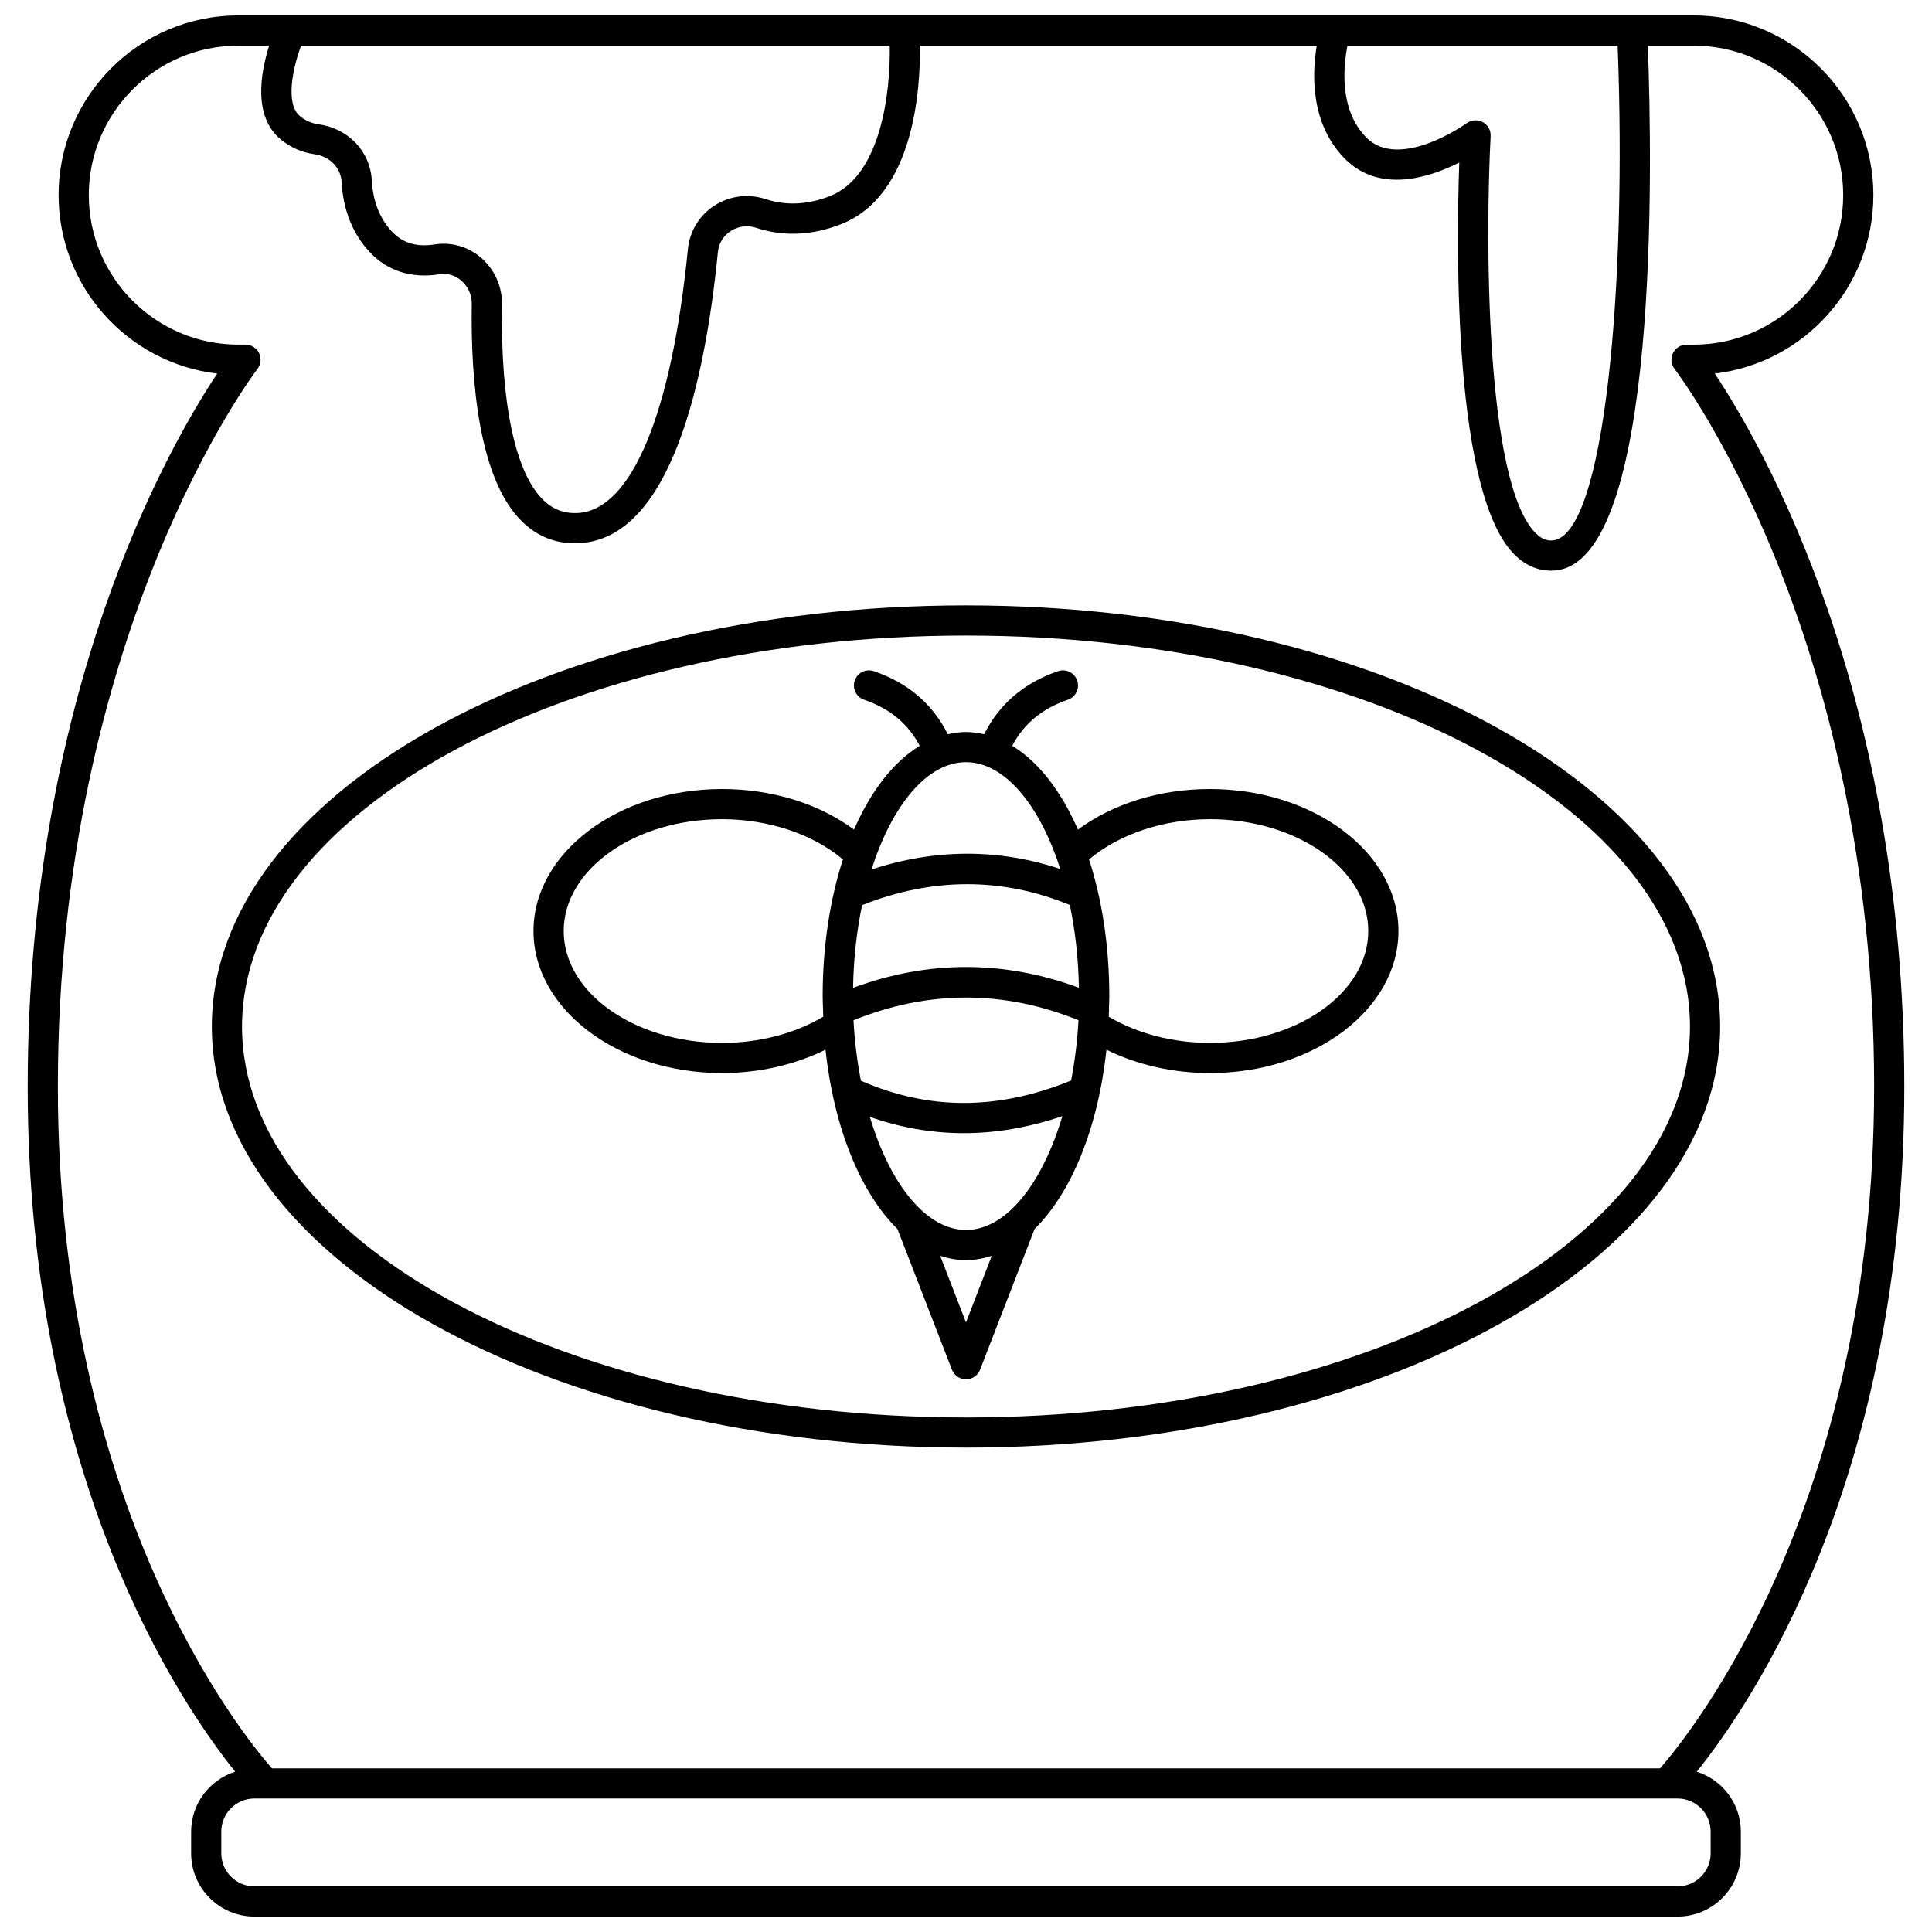 <?xml version="1.0" encoding="UTF-8"?>
<!-- Uploaded to: ICON Repo, www.svgrepo.com, Generator: ICON Repo Mixer Tools -->
<svg width="800px" height="800px" version="1.1" viewBox="144 144 512 512" xmlns="http://www.w3.org/2000/svg">
 <defs>
  <clipPath id="a">
   <path d="m151 148.09h498v503.81h-498z"/>
  </clipPath>
 </defs>
 <g clip-path="url(#a)">
  <path d="m593.67 613.5c14.57-18.113 54.988-77.711 54.988-181.52 0-104.33-37.238-169.45-50.23-188.98 23.637-2.769 42.035-22.922 42.035-47.289 0-26.258-21.363-47.617-47.617-47.617h-385.7c-26.254 0-47.617 21.359-47.617 47.617 0 24.367 18.402 44.52 42.035 47.289-12.988 19.547-50.227 84.656-50.227 188.99 0 103.8 40.418 163.4 54.988 181.52-6.746 2.172-11.676 8.434-11.676 15.895v5.738c0 9.25 7.523 16.77 16.77 16.77h377.15c9.25 0 16.77-7.519 16.77-16.77v-5.738c0.004-7.465-4.926-13.727-11.672-15.898zm-38.23-326.29c-0.961 0.094-2.5-0.008-4.328-1.781-13.809-13.383-13.402-80.582-12.078-105.34 0.082-1.539-0.73-2.988-2.082-3.723-1.352-0.738-3.008-0.629-4.258 0.277-0.176 0.129-17.84 12.75-26.668 3.731-7.227-7.387-5.984-18.996-4.93-24.277h71.594c2.445 62.883-3.328 129.93-17.25 131.12zm-191.61-91.195c-5.887 2.258-11.57 2.512-16.91 0.754-4.621-1.527-9.594-0.887-13.637 1.746-3.969 2.586-6.516 6.781-6.984 11.508-4.312 43.516-14.898 68.996-29.027 69.914-3.578 0.23-6.594-0.848-9.172-3.305-7.539-7.172-11.469-25.633-11.07-51.98 0.07-4.738-1.941-9.227-5.523-12.328-3.41-2.953-7.887-4.246-12.258-3.551-4.836 0.766-8.547-0.355-11.414-3.434-3.219-3.457-5.008-8.027-5.312-13.586-0.418-7.637-6.215-13.727-14.078-14.809-1.797-0.246-3.387-0.934-4.856-2.09-4.094-3.223-1.992-12.844 0.203-18.762h156c0.227 11.941-2.199 34.641-15.965 39.922zm-151.62 45.773c0.938-1.207 1.105-2.84 0.438-4.215-0.672-1.371-2.066-2.242-3.59-2.242h-1.906c-21.848 0-39.621-17.773-39.621-39.621-0.004-21.848 17.77-39.617 39.617-39.617h8.184c-2.258 7.125-4.43 18.941 3.293 25.039 2.582 2.035 5.512 3.293 8.715 3.738 4.023 0.551 6.977 3.57 7.188 7.328 0.41 7.473 2.914 13.73 7.441 18.594 4.688 5.035 11.102 7.078 18.527 5.883 2.074-0.332 4.121 0.277 5.766 1.699 1.789 1.551 2.797 3.797 2.758 6.164-0.305 20.238 1.797 46.703 13.555 57.895 3.867 3.68 8.477 5.543 13.723 5.543 0.488 0 0.98-0.016 1.48-0.047 23.977-1.555 33.066-42.789 36.469-77.105 0.23-2.336 1.434-4.324 3.391-5.598 2.004-1.305 4.473-1.605 6.773-0.852 7.141 2.352 14.637 2.055 22.277-0.883 19.711-7.574 21.254-36.34 21.098-47.398h105.17c-1.219 7.246-1.82 20.496 7.344 29.863 9.227 9.434 22.5 5.121 30.422 1.125-0.82 23.223-1.562 88.203 14.824 104.09 2.75 2.668 6 4.055 9.461 4.055 0.367 0 0.738-0.016 1.113-0.047 27.734-2.359 25.73-108.46 24.57-139.08h12.156c21.848 0 39.621 17.773 39.621 39.621 0 21.848-17.773 39.621-39.621 39.621h-1.906c-1.527 0-2.918 0.871-3.59 2.242-0.672 1.371-0.5 3.008 0.438 4.215 0.531 0.676 52.875 69.238 52.875 190.2 0 111.33-48.855 171.64-56.734 180.64h-367.86c-7.891-8.973-56.734-69.094-56.734-180.64 0-120.76 52.348-189.52 52.875-190.2zm385.14 393.35c0 4.84-3.934 8.773-8.773 8.773h-377.16c-4.84 0-8.773-3.934-8.773-8.773v-5.738c0-4.84 3.934-8.773 8.773-8.773h377.15c4.84 0 8.773 3.934 8.773 8.773l0.004 5.738z"/>
 </g>
 <path d="m400 527.63c110.21 0 199.86-50.066 199.86-111.6 0-61.535-89.656-111.6-199.86-111.6s-199.86 50.066-199.86 111.6 89.656 111.6 199.86 111.6zm0-215.2c105.8 0 191.86 46.477 191.86 103.61 0 57.125-86.066 103.6-191.86 103.6s-191.86-46.473-191.86-103.6c0-57.125 86.066-103.61 191.86-103.61z"/>
 <path d="m335.34 428.37c9.824 0 19.332-2.191 27.43-6.191 2.238 20.766 9.312 37.93 19.059 47.516l14.438 37.285c0.598 1.539 2.078 2.555 3.731 2.555s3.129-1.016 3.731-2.555l14.445-37.289c9.742-9.582 16.812-26.746 19.047-47.508 8.098 4 17.605 6.191 27.43 6.191 27.547 0 49.953-16.887 49.953-37.637 0-20.754-22.406-37.637-49.953-37.637-13.301 0-25.711 3.887-34.988 10.758-4.453-10.223-10.461-17.973-17.418-22.215 3.078-5.856 7.918-9.871 14.734-12.203 2.086-0.715 3.207-2.988 2.492-5.078s-3.004-3.211-5.078-2.492c-9.016 3.082-15.586 8.699-19.586 16.715-1.578-0.355-3.18-0.598-4.816-0.598-1.641 0-3.238 0.238-4.816 0.598-4-8.016-10.566-13.637-19.586-16.715-2.09-0.719-4.367 0.402-5.078 2.492-0.715 2.086 0.402 4.363 2.492 5.078 6.816 2.332 11.656 6.348 14.734 12.203-6.957 4.238-12.965 11.992-17.418 22.215-9.277-6.875-21.684-10.758-34.988-10.758-27.547 0-49.953 16.887-49.953 37.637 0.008 20.75 22.422 37.633 49.965 37.633zm37.133-44.508c18.672-7.379 37.16-7.391 55.039-0.031 1.441 6.809 2.269 14.223 2.41 21.934-19.879-7.336-39.965-7.332-59.848 0.02 0.133-7.707 0.961-15.109 2.398-21.922zm39.473 80.723-0.078 0.078c-3.664 3.379-7.676 5.289-11.867 5.289-4.188 0-8.195-1.91-11.859-5.281-0.031-0.035-0.062-0.062-0.098-0.102-5.59-5.199-10.312-13.867-13.527-24.59 8.16 2.871 16.469 4.32 24.895 4.32 8.602 0 17.324-1.52 26.129-4.512-3.223 10.82-7.973 19.57-13.594 24.797zm15.902-34.238c-19.41 7.91-37.668 7.93-55.691 0.059-0.988-5.078-1.676-10.441-1.969-16.02 19.805-8.027 39.828-8.031 59.621-0.02-0.297 5.562-0.98 10.914-1.961 15.98zm-27.855 64.117-6.836-17.66c2.215 0.715 4.496 1.148 6.836 1.148 2.348 0 4.621-0.434 6.84-1.152zm64.656-133.37c23.137 0 41.957 13.301 41.957 29.641 0 16.344-18.82 29.641-41.957 29.641-9.848 0-19.273-2.473-26.82-6.941 0.016-0.383 0.02-0.777 0.031-1.164 0.051-0.344 0.062-0.668 0.027-1.004 0.027-1.098 0.09-2.18 0.09-3.289 0-13.371-1.973-25.707-5.367-36.223 7.957-6.691 19.699-10.66 32.039-10.66zm-64.656-15.109c10.297 0 19.57 11.414 24.992 28.312-16.352-5.445-33.113-5.398-50.016 0.125 5.414-16.969 14.703-28.438 25.023-28.438zm-64.652 15.109c12.34 0 24.082 3.969 32.043 10.66-3.394 10.516-5.367 22.852-5.367 36.223 0 1.203 0.062 2.371 0.098 3.555-0.008 0.156 0 0.301 0.012 0.457 0.016 0.48 0.02 0.969 0.039 1.449-7.551 4.469-16.973 6.941-26.82 6.941-23.137 0-41.957-13.297-41.957-29.641 0.004-16.352 18.816-29.645 41.953-29.645z"/>
</svg>